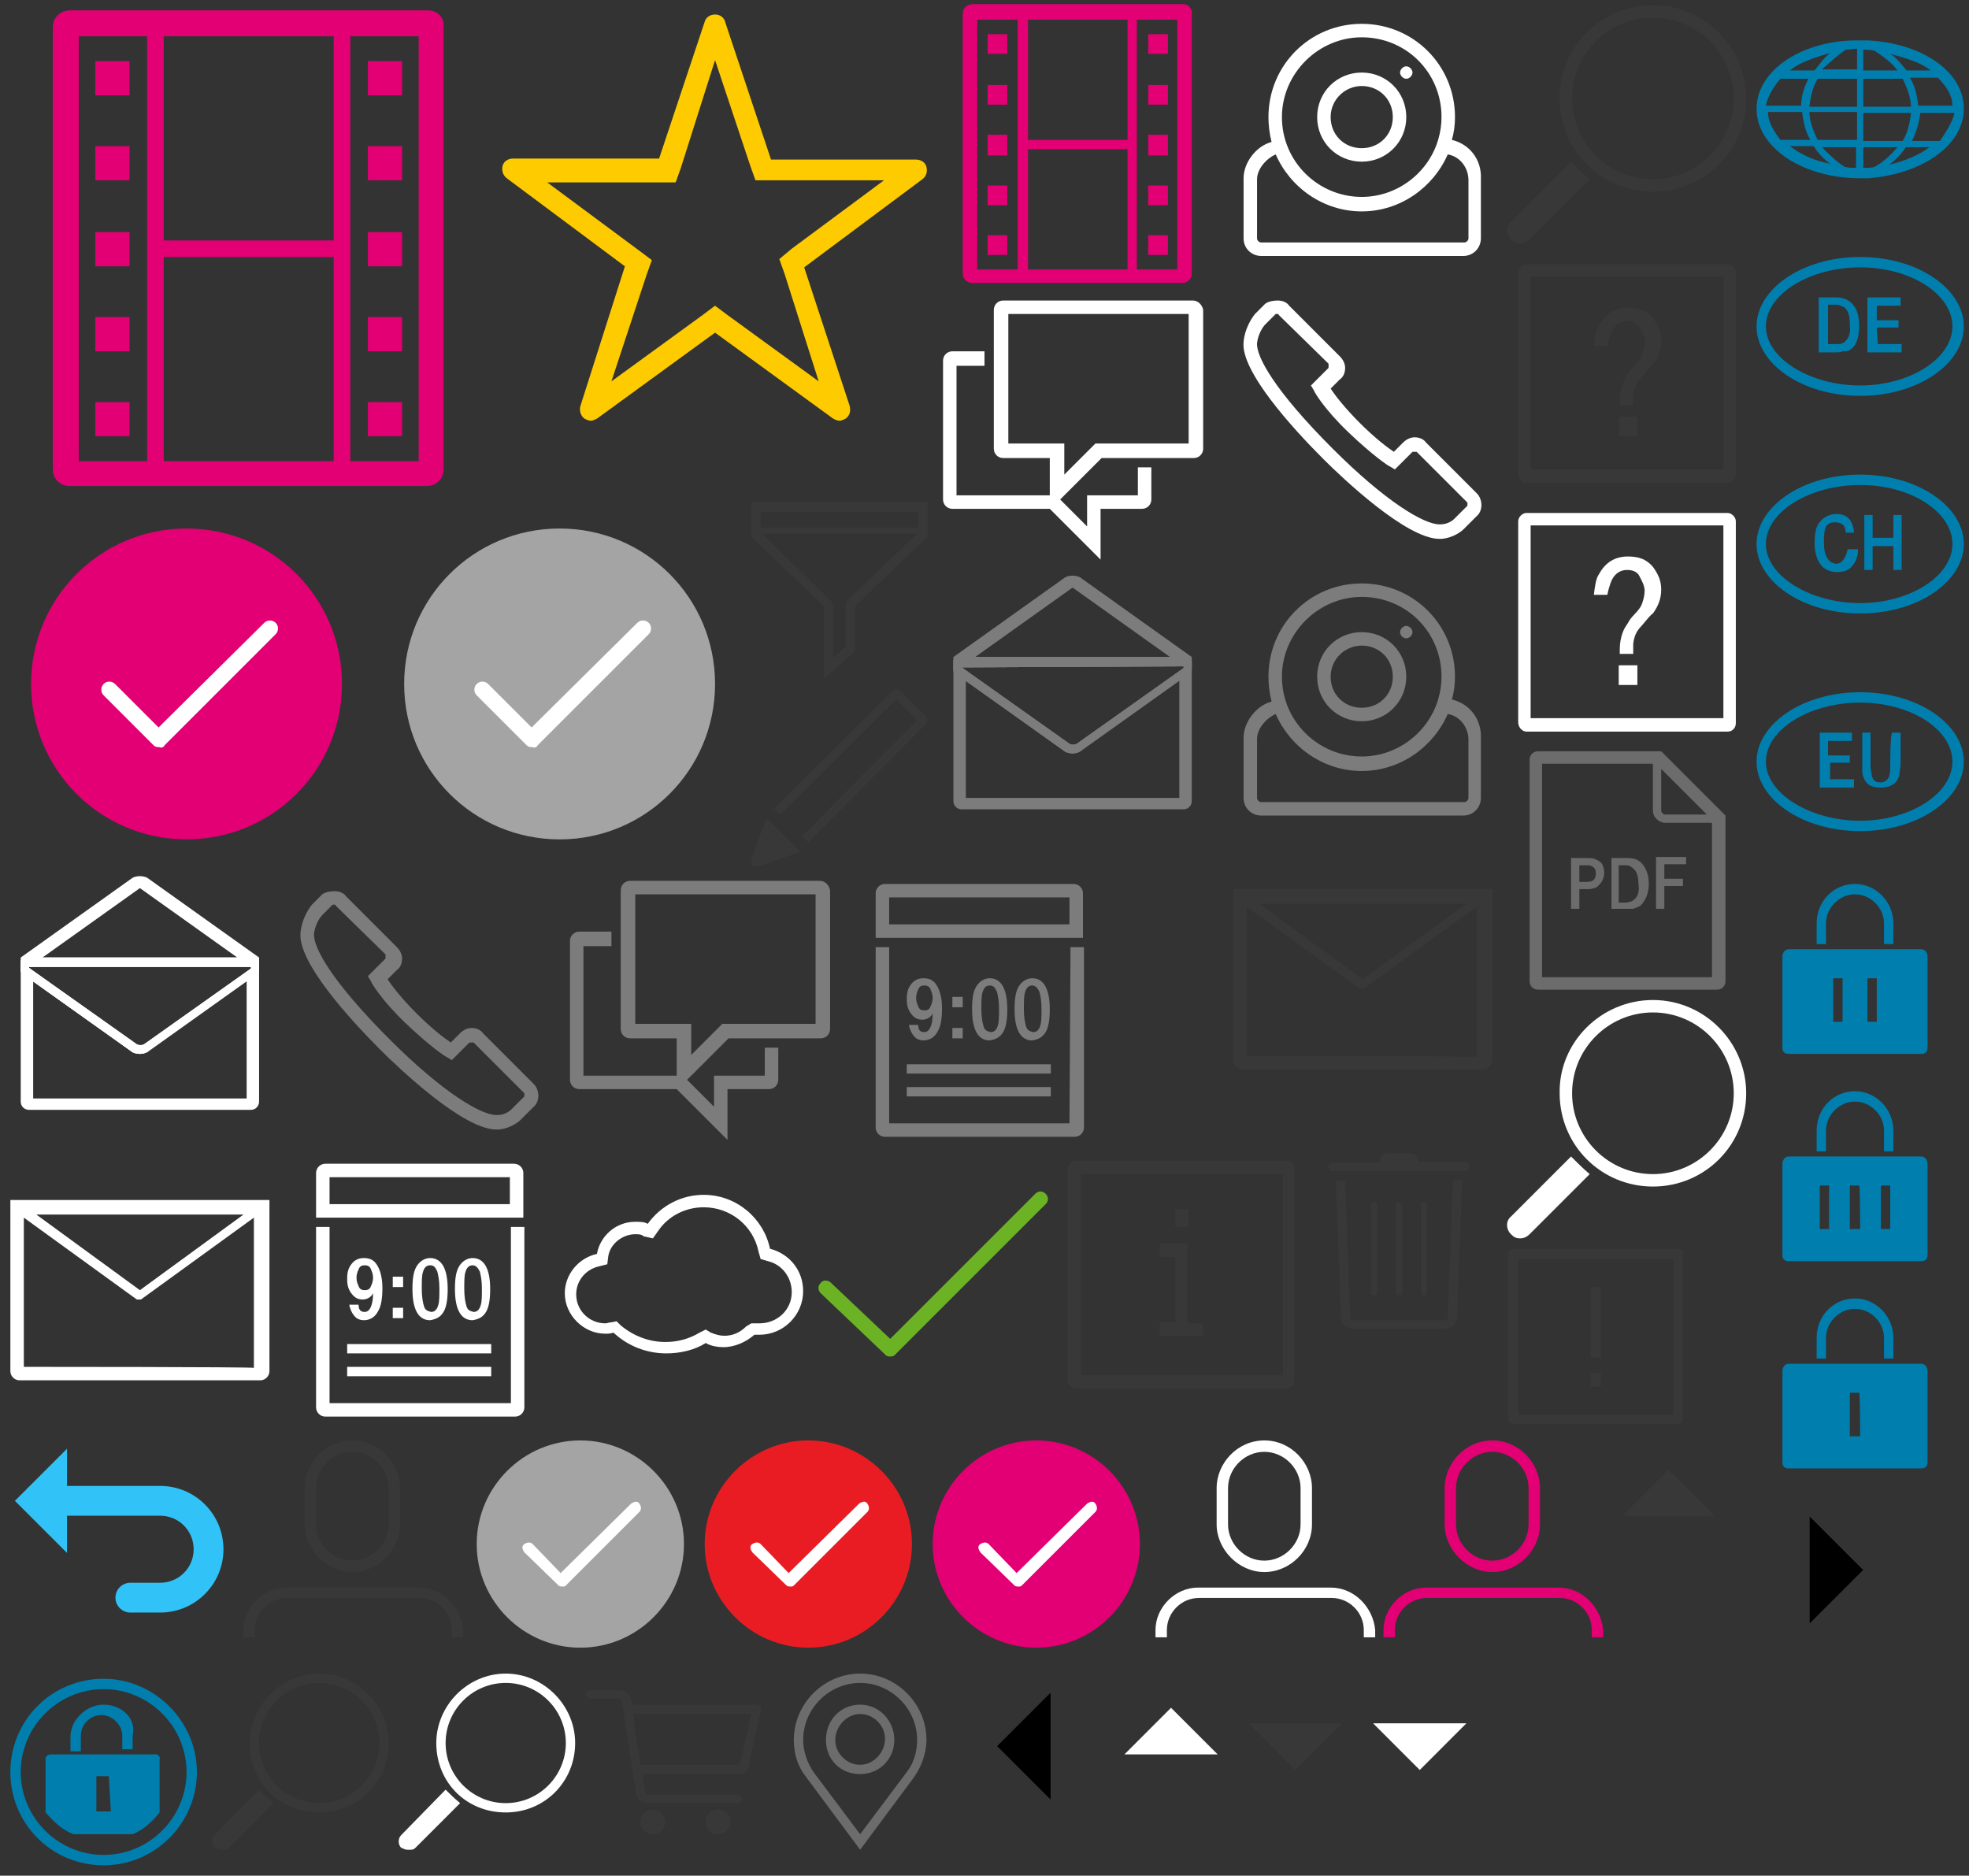 <?xml version="1.0" encoding="utf-8"?><!DOCTYPE svg PUBLIC "-//W3C//DTD SVG 1.1//EN"
    "http://www.w3.org/Graphics/SVG/1.1/DTD/svg11.dtd">
<svg width="190" height="181" viewBox="0 0 190 181" xmlns="http://www.w3.org/2000/svg"
     xmlns:xlink="http://www.w3.org/1999/xlink">
    <rect x="0" y="0" width="190" height="181" fill="#333333" stroke="none"/>
    <svg id="appointment-detail" viewBox="0 0 27 27" width="27" height="27" x="81" y="84"
         xmlns="http://www.w3.org/2000/svg">
        <style>.aast0{fill:#7c7c7c}</style>
        <path class="aast0"
              d="M8.2 15.6c-.4 0-.6-.2-.6-.7h-.9c.1.5.3.9.6 1.2.2.2.5.3.8.3.6 0 1.1-.3 1.4-.9.3-.5.4-1.3.4-2.2 0-1-.2-1.7-.5-2.2s-.7-.7-1.3-.7c-.5 0-.9.2-1.2.6-.3.4-.4.8-.4 1.4 0 .6.1 1 .4 1.4s.6.6 1.1.6c.4 0 .8-.2 1-.6 0 1.1-.3 1.8-.8 1.8zm.6-2.5c-.1.3-.3.4-.6.4s-.5-.1-.6-.4c-.1-.2-.2-.5-.2-.8s.1-.6.2-.8c.1-.3.3-.4.6-.4s.5.1.6.4c.1.2.2.5.2.8s-.1.6-.2.8zm2.1 3.1h1v-1h-1v1zm1-4h-1v1h1v-1zm3.9 3.4c.3-.5.4-1.3.4-2.2 0-2-.6-3-1.7-3-.5 0-1 .3-1.3.8s-.4 1.2-.4 2.2c0 2 .6 3 1.7 3 .6-.1 1-.3 1.3-.8zm-1.9-.6c-.1-.3-.2-.9-.2-1.6 0-.7 0-1.3.1-1.6.1-.4.3-.7.7-.7s.5.2.7.6c.1.4.2.9.2 1.6 0 .7 0 1.3-.1 1.6-.1.4-.3.7-.7.7-.4-.1-.6-.2-.7-.6zm6 .6c.3-.5.4-1.3.4-2.2 0-2-.6-3-1.7-3-.5 0-1 .3-1.3.8s-.4 1.2-.4 2.2c0 2 .6 3 1.7 3 .6-.1 1-.3 1.3-.8zM18 15c-.1-.3-.2-.9-.2-1.6 0-.7 0-1.3.1-1.6.1-.4.3-.7.7-.7.3 0 .5.2.7.6.1.4.2.9.2 1.6 0 .7 0 1.3-.1 1.6-.1.4-.3.7-.7.7-.4-.1-.6-.2-.7-.6zM6.5 19.6h13.9v-.9H6.5v.9zm0 2.2h13.9v-.9H6.5v.9zM22.6 1.3H4.4c-.5 0-.9.4-.9.9v4.3h20V2.2c0-.5-.4-.9-.9-.9zm-.4 3.9H4.8V2.6h17.4v2.6zm0 19.2H4.8v-17H3.5v17.4c0 .5.4.9.9.9h18.3c.5 0 .9-.4.9-.9V7.4h-1.3l-.1 17z"/>
    </svg>
    <svg id="appointment-detail-white" viewBox="0 0 27 27" width="27" height="27" x="27" y="111"
         xmlns="http://www.w3.org/2000/svg">
        <style>.abst0{fill:#fff}</style>
        <path class="abst0"
              d="M8.2 15.6c-.4 0-.6-.2-.6-.7h-.9c.1.5.3.9.6 1.2.2.2.5.3.8.3.6 0 1.1-.3 1.4-.9.3-.5.4-1.3.4-2.2 0-1-.2-1.7-.5-2.2-.3-.5-.7-.7-1.3-.7-.5 0-.9.2-1.2.6-.3.4-.4.8-.4 1.4 0 .6.1 1 .4 1.4.3.4.6.6 1.1.6.4 0 .8-.2 1-.6 0 1.1-.3 1.8-.8 1.8zm.6-2.5c-.1.3-.3.4-.6.4s-.5-.1-.6-.4c-.1-.2-.2-.5-.2-.8 0-.3.1-.6.2-.8.1-.3.3-.4.6-.4s.5.1.6.4c.1.2.2.5.2.8 0 .3-.1.6-.2.8zm2.1 3.1h1v-1h-1v1zm1-4h-1v1h1v-1zm3.9 3.4c.3-.5.4-1.3.4-2.2 0-2-.6-3-1.7-3-.5 0-1 .3-1.3.8-.3.5-.4 1.2-.4 2.2 0 2 .6 3 1.7 3 .6-.1 1-.3 1.3-.8zm-1.9-.6c-.1-.3-.2-.9-.2-1.6 0-.7 0-1.3.1-1.6.1-.4.3-.7.7-.7s.5.2.7.6c.1.4.2.9.2 1.6 0 .7 0 1.3-.1 1.6-.1.4-.3.7-.7.7-.4-.1-.6-.2-.7-.6zm6 .6c.3-.5.4-1.3.4-2.2 0-2-.6-3-1.7-3-.5 0-1 .3-1.3.8-.3.5-.4 1.2-.4 2.2 0 2 .6 3 1.7 3 .6-.1 1-.3 1.3-.8zM18 15c-.1-.3-.2-.9-.2-1.6 0-.7 0-1.3.1-1.6.1-.4.3-.7.7-.7.3 0 .5.2.7.6.1.4.2.9.2 1.6 0 .7 0 1.3-.1 1.6-.1.4-.3.7-.7.7-.4-.1-.6-.2-.7-.6zM6.5 19.6h13.9v-.9H6.5v.9zm0 2.2h13.9v-.9H6.5v.9zM22.6 1.3H4.4c-.5 0-.9.4-.9.9v4.3h20V2.2c0-.5-.4-.9-.9-.9zm-.4 3.9H4.8V2.6h17.4v2.6zm0 19.2H4.8v-17H3.5v17.4c0 .5.4.9.9.9h18.3c.5 0 .9-.4.9-.9V7.4h-1.3v17z"/>
    </svg>
    <svg id="call" viewBox="0 0 27 27" width="27" height="27" x="118" y="27" xmlns="http://www.w3.org/2000/svg">
        <style>.acst0{fill:#fff}</style>
        <path class="acst0"
              d="M20.9 25c-3.2 0-9.4-5.9-11.2-7.7-3-3-8-8.5-7.7-11.3.1-1.2.7-2.2 1.1-2.7l1-1c.3-.2.7-.3 1.2-.3s.9.2 1.1.5l4.9 4.9c.3.3.5.7.5 1.1 0 .5-.2.9-.5 1.1l-.9.9c.4.6 1.3 1.8 2.8 3.3 1.5 1.5 2.7 2.4 3.3 2.8l.9-.9c.3-.3.7-.5 1.1-.5.5 0 .9.2 1.1.5l4.9 4.9c.6.6.6 1.7 0 2.2l-1.3 1.3c-.1.1-.9.8-2.1.9h-.2zM5.3 3.3h-.2l-1 1c-.3.3-.7 1-.8 1.8-.1 1.3 1.7 4.6 7.3 10.2 5.1 5.1 8.8 7.3 10.3 7.3h.1c.8 0 1.3-.5 1.3-.5l1.3-1.3v-.3l-4.9-4.9h-.4l-1.7 1.7-.5-.3c-.1 0-1.7-1.1-4-3.3s-3.3-3.9-3.3-4l-.3-.5 1.7-1.7v-.2-.2L5.4 3.4s0-.1-.1-.1z"/>
    </svg>
    <svg id="call-black" viewBox="0 0 27 27" width="27" height="27" x="27" y="84" xmlns="http://www.w3.org/2000/svg">
        <style>.adst0{fill:#7c7c7c}</style>
        <path class="adst0"
              d="M20.9 25c-3.2 0-9.4-5.9-11.2-7.7-3-3-8-8.5-7.7-11.3.1-1.2.7-2.2 1.1-2.7l1-1c.3-.2.7-.3 1.2-.3s.9.2 1.1.5l4.9 4.9c.3.3.5.7.5 1.1 0 .5-.2.9-.5 1.1l-.9.9c.4.6 1.3 1.8 2.8 3.3s2.7 2.4 3.3 2.8l.9-.9c.3-.3.7-.5 1.1-.5.5 0 .9.2 1.1.5l4.9 4.9c.6.6.6 1.7 0 2.2l-1.3 1.3c-.1.1-.9.8-2.1.9h-.2zM5.3 3.3h-.2l-1 1c-.3.3-.7 1-.8 1.8-.1 1.3 1.7 4.6 7.3 10.2 5.1 5.1 8.8 7.3 10.3 7.3h.1c.8 0 1.3-.5 1.3-.5l1.3-1.3v-.3l-4.9-4.9h-.4l-1.7 1.7-.5-.3c-.1 0-1.7-1.1-4-3.3s-3.3-3.9-3.3-4l-.3-.5 1.7-1.7v-.2-.2L5.4 3.4s0-.1-.1-.1z"/>
    </svg>
    <svg id="chat" viewBox="0 0 27 27" width="27" height="27" x="90" y="28" xmlns="http://www.w3.org/2000/svg">
        <style>.aest0{fill:#fff}</style>
        <path class="aest0"
              d="M25.1 1H6.8c-.5 0-.9.4-.9.9v13.4c0 .5.4.9.9.9h4.5v3.6h-9V7.3H5V5.9H1.9c-.5 0-.9.4-.9.9v13.4c0 .5.4.9.9.9h9.4l4.9 4.9v-4.9h4c.5 0 .9-.4.9-.9v-3.1h-1.3v2.7h-4.9v3l-2.6-2.6 4-4h8.9c.5 0 .9-.4.9-.9V1.9c-.1-.5-.5-.9-1-.9zm-.4 13.8h-9l-3 3v-3H7.3V2.3h17.4v12.5z"/>
    </svg>
    <svg id="chat-black" viewBox="0 0 27 27" width="27" height="27" x="54" y="84" xmlns="http://www.w3.org/2000/svg">
        <style>.afst0{fill:#7c7c7c}</style>
        <path class="afst0"
              d="M25.1 1H6.8c-.5 0-.9.4-.9.9v13.4c0 .5.4.9.9.9h4.5v3.6h-9V7.3H5V5.9H1.9c-.5 0-.9.4-.9.9v13.4c0 .5.4.9.9.9h9.4l4.9 4.9v-4.9h4c.5 0 .9-.4.9-.9v-3.1h-1.3v2.7h-4.9v3l-2.6-2.6 4-4h8.9c.5 0 .9-.4.9-.9V1.9c-.1-.5-.5-.9-1-.9zm-.4 13.8h-9l-3 3v-3H7.3V2.3h17.4v12.5z"/>
    </svg>
    <svg viewBox="0 0 36 36" width="36" height="36" id="checklist-l" y="48" xmlns="http://www.w3.org/2000/svg">
        <style>.agst0{fill:#fff}.agst1{fill:#e20074}</style>
        <path class="agst0" d="M7.6 9.4h20.2v16.2H7.6z" id="agEbene_2"/>
        <path class="agst1"
              d="M33 18c0 8.3-6.7 15-15 15S3 26.3 3 18 9.7 3 18 3s15 6.7 15 15zm-17.1 5.9l10.7-10.7c.3-.3.3-.8 0-1.1-.3-.3-.8-.3-1.1 0L15.3 22.2 11.1 18c-.3-.3-.8-.3-1.1 0-.3.3-.3.8 0 1.1l4.8 4.8c.2.2.4.2.6.2.2.1.4 0 .5-.2z"
              id="agEbene_1"/>
    </svg>
    <svg id="checklist-l-grey" viewBox="0 0 36 36" width="36" height="36" x="36" y="48"
         xmlns="http://www.w3.org/2000/svg">
        <style>.ahst0{fill:#fff}.ahst1{fill:#a4a4a4}</style>
        <path class="ahst0" d="M7.6 9.4h20.2v16.2H7.6z" id="ahEbene_2"/>
        <path class="ahst1"
              d="M33 18c0 8.3-6.7 15-15 15S3 26.3 3 18 9.7 3 18 3s15 6.7 15 15zm-17.1 5.9l10.7-10.7c.3-.3.3-.8 0-1.1s-.8-.3-1.1 0L15.3 22.2 11.1 18c-.3-.3-.8-.3-1.1 0s-.3.8 0 1.1l4.8 4.8c.2.2.4.2.6.2.2.1.4 0 .5-.2z"
              id="ahEbene_1_1_"/>
    </svg>
    <svg viewBox="0 0 22 22" width="22" height="22" id="checklist-s" x="89" y="138" xmlns="http://www.w3.org/2000/svg">
        <style>.aist0{fill:#fff}.aist1{fill:#e20074}</style>
        <path class="aist0" d="M4.8 6.1H18v9.6H4.8z" id="aiEbene_2"/>
        <path class="aist1"
              d="M21 11c0 5.5-4.5 10-10 10S1 16.5 1 11 5.5 1 11 1s10 4.5 10 10zM9.6 15l7.1-7.1c.2-.2.2-.5 0-.8s-.5-.2-.8 0l-6.8 6.7L6.4 11c-.2-.2-.5-.2-.8 0s-.2.5 0 .8L8.9 15c.1.1.3.1.4.1.1 0 .2 0 .3-.1z"
              id="aiEbene_1"/>
    </svg>
    <svg id="checklist-s-grey" viewBox="0 0 22 22" width="22" height="22" x="45" y="138"
         xmlns="http://www.w3.org/2000/svg">
        <style>.ajst0{fill:#fff}.ajst1{fill:#a4a4a4}</style>
        <path class="ajst0" d="M4.8 6.1H18v9.6H4.8z" id="ajEbene_2"/>
        <path class="ajst1"
              d="M21 11c0 5.5-4.5 10-10 10S1 16.5 1 11 5.5 1 11 1s10 4.5 10 10zM9.6 15l7.1-7.1c.2-.2.2-.5 0-.8s-.5-.2-.8 0l-6.8 6.7L6.4 11c-.2-.2-.5-.2-.8 0s-.2.5 0 .8L8.9 15c.1.1.3.1.4.1.1 0 .2 0 .3-.1z"
              id="ajEbene_1_1_"/>
    </svg>
    <svg viewBox="0 0 22 22" width="22" height="22" id="checklist-s-otc" x="67" y="138"
         xmlns="http://www.w3.org/2000/svg">
        <style>.akst0{fill:#fff}.akst1{fill:#e91c23}</style>
        <path class="akst0" d="M4.8 6.1H18v9.6H4.8z" id="akEbene_2"/>
        <path class="akst1"
              d="M21 11c0 5.5-4.5 10-10 10S1 16.5 1 11 5.5 1 11 1s10 4.5 10 10zM9.6 15l7.1-7.1c.2-.2.2-.5 0-.8s-.5-.2-.8 0l-6.8 6.7L6.4 11c-.2-.2-.5-.2-.8 0s-.2.5 0 .8L8.9 15c.1.1.3.1.4.1.1 0 .2 0 .3-.1z"
              id="akEbene_1"/>
    </svg>
    <svg id="cloud" viewBox="0 0 24 24" width="24" height="24" x="54" y="111" xmlns="http://www.w3.org/2000/svg">
        <style>.alst0{fill:#fff}</style>
        <path class="alst0"
              d="M13.9 5.5c2.6 0 4.8 1.8 5.3 4.3l.2.7.7.2c1.3.3 2.3 1.5 2.3 3 0 1.7-1.4 3-3.1 3h-.8l-.5.3c-.6.6-1.3.9-2.1.9-.4 0-.8-.1-1.3-.3l-.5-.3-.6.3c-1 .6-2.1.9-3.3.9-1.6 0-3.1-.6-4.3-1.6l-.4-.4-.5.1c-.2 0-.4.1-.6.1-1.5 0-2.8-1.2-2.8-2.8 0-1.3.9-2.4 2.2-2.7l.8-.2.1-.8C4.9 9 6.1 8.1 7.3 8.1c.3 0 .6 0 .8.2l.9.2.5-.7c1-1.5 2.7-2.3 4.4-2.3zm0-1.2c-2.1 0-4.1 1-5.4 2.8-.3-.2-.8-.2-1.2-.2-1.9 0-3.4 1.4-3.7 3.1-1.8.4-3.1 2-3.1 3.8 0 2.1 1.8 3.9 3.9 3.9.3 0 .5 0 .8-.1 1.4 1.3 3.2 2 5.1 2 1.3 0 2.7-.3 3.8-1 .5.3 1.2.4 1.7.4 1.1 0 2.2-.5 3-1.2h.5c2.3 0 4.2-1.9 4.2-4.2 0-2-1.3-3.6-3.2-4.1-.6-2.9-3.2-5.2-6.4-5.2z"/>
    </svg>
    <svg id="confirm" viewBox="0 0 24 24" width="24" height="24" x="78" y="111" xmlns="http://www.w3.org/2000/svg">
        <style>.amst0{fill:#6bb324}</style>
        <path class="amst0"
              d="M7.9 19.9c-.2 0-.3 0-.5-.2l-6.2-5.9c-.3-.3-.3-.7 0-1 .2-.3.7-.3 1 0l5.7 5.4 14-14c.3-.3.7-.3 1 0 .3.3.3.7 0 1L8.4 19.7c-.2.2-.3.2-.5.2z"/>
    </svg>
    <svg id="edit" viewBox="0 0 18 18" width="18" height="18" x="72" y="66" xmlns="http://www.w3.org/2000/svg">
        <style>.anst0{fill:#383838}</style>
        <path class="anst0"
              d="M17.3 3.1L14.9.7c-.1-.1-.3-.2-.4-.2-.1 0-.3.1-.4.2L2.7 12l.6.6L14.5 1.5l2 2L5.4 14.7l.6.6L17.3 3.9c.2-.2.2-.6 0-.8zM.5 16.9v.4c0 .1.1.1.1.2.1.1.1.1.2.1h.4l4-1.4L2 13c-.1-.1-1.5 3.9-1.5 3.9z"/>
    </svg>
    <svg id="favorites" viewBox="0 0 42 42" width="42" height="42" x="48" xmlns="http://www.w3.org/2000/svg">
        <style>.aost0{fill:#fecb00}</style>
        <path class="aost0"
              d="M21 5.8L24.4 16l.5 1.4h12.4L28.4 24l-1.2 1 .5 1.4L31 36.8l-8.8-6.4-1.2-.9-1.2.9-8.8 6.4 3.4-10.3.5-1.4-1.2-.9-8.9-6.6h12.4l.5-1.4L21 5.8m0-4.4c-.5 0-.9.3-1 .7l-4.4 13.2H1.5c-.5 0-.9.3-1 .7-.1.4 0 .9.4 1.2l11.4 8.5L8 39.2c-.1.4 0 .9.4 1.2.2.1.4.2.6.2s.4-.1.6-.2L21 32.1l11.4 8.3c.2.1.4.2.6.2s.4-.1.6-.2c.4-.3.5-.7.4-1.2l-4.4-13.4L41 17.3c.4-.3.5-.7.4-1.2-.1-.4-.5-.7-1-.7h-14L22 2.2c-.1-.5-.5-.8-1-.8z"/>
    </svg>
    <svg id="filter" viewBox="0 0 18 18" width="18" height="18" x="72" y="48" xmlns="http://www.w3.org/2000/svg">
        <style>.apst0{fill:#383838}</style>
        <path class="apst0"
              d="M.5.5v3.3l7 6.7v7l3-2.7v-4.3l7-6.7V.5H.5zm16.1.9v1.5H1.4V1.4h15.2zM9.9 9.8c-.2.2-.3.4-.3.7v3.9l-1.2 1.1v-4.9c0-.2-.1-.5-.3-.7L1.5 3.5h15L9.9 9.8z"/>
    </svg>
    <svg id="help" viewBox="0 0 24 24" width="24" height="24" x="145" y="24" xmlns="http://www.w3.org/2000/svg">
        <style>.aqst0{fill:#383838}</style>
        <path class="aqst0"
              d="M21.7 1.5H2.3c-.4 0-.8.4-.8.8v19.4c0 .5.4.9.8.9h19.4c.5 0 .8-.4.8-.8V2.3c0-.4-.4-.8-.8-.8zm-.4 19.8H2.7V2.7h18.6v18.6z"/>
        <path class="aqst0"
              d="M11.2 16.2H13v1.9h-1.8v-1.9zM10.4 8.3c.3-.9.9-1.3 1.6-1.3.6 0 1 .2 1.2.6s.5.9.5 1.4c0 .4-.1.8-.2 1.1-.1.4-.4.8-.8 1.2-.3.3-.5.6-.6.8-.2.3-.4.6-.5.9-.2.5-.3 1.1-.3 1.7v.4h1.3v-1c.1-.7.3-1.2.8-1.7.5-.6.9-1.1 1.1-1.2.5-.7.8-1.4.8-2.3 0-.9-.3-1.5-.8-2.2-.6-.7-1.3-1-2.4-1-1.3 0-2.2.6-2.8 1.7-.3.4-.4 1.2-.5 2h1.3c.1-.5.2-.8.3-1.1z"/>
    </svg>
    <svg id="help-white" viewBox="0 0 24 24" width="24" height="24" x="145" y="48" xmlns="http://www.w3.org/2000/svg">
        <style>.arst0{fill:#fff}</style>
        <path class="arst0"
              d="M21.7 1.5H2.3c-.4 0-.8.4-.8.8v19.4c0 .5.4.9.8.9h19.4c.5 0 .8-.4.8-.8V2.3c0-.4-.4-.8-.8-.8zm-.4 19.8H2.7V2.7h18.6v18.6z"/>
        <path class="arst0"
              d="M11.2 16.2H13v1.9h-1.8v-1.9zM10.4 8.3c.3-.9.9-1.3 1.6-1.3.6 0 1 .2 1.2.6s.5.9.5 1.4c0 .4-.1.8-.2 1.1-.1.4-.4.8-.8 1.2-.3.3-.5.6-.6.8-.2.3-.4.6-.5.9-.2.5-.3 1.1-.3 1.7v.4h1.3v-1c.1-.7.3-1.2.8-1.7.5-.6.9-1.1 1.1-1.2.5-.7.8-1.4.8-2.3s-.3-1.5-.8-2.2c-.6-.7-1.3-1-2.4-1-1.3 0-2.2.6-2.8 1.7-.3.4-.4 1.2-.5 2h1.3c.1-.5.2-.8.3-1.1z"/>
    </svg>
    <svg id="hosted-in-europe" viewBox="0 0 21 21" width="21" height="21" x="169" y="63"
         xmlns="http://www.w3.org/2000/svg">
        <style>.asst0{fill:#007faf}</style>
        <path class="asst0"
              d="M10.5 3.8c-5.6 0-10 3.1-10 6.7s4.4 6.7 10 6.7 10-3.1 10-6.7-4.4-6.7-10-6.7zm0 12.4c-4.8 0-9.1-2.6-9.1-5.7s4.2-5.7 9.1-5.7 8.9 2.6 8.9 5.7-4.1 5.7-8.9 5.7z"/>
        <path class="asst0"
              d="M7.4 10.6h2.1v-.7H7.4V8.5h2.3v-.8H6.6V13h3.3v-.8H7.6v-1.6h-.2zM13.4 10.7c0 .6 0 .9-.1 1.2-.1.3-.4.6-.8.6-.6 0-.8-.2-.9-.8 0-.1-.1-.4-.1-.8V7.7h-.8v3.7c0 .3.1.6.2.8.3.6.8.8 1.6.8.9 0 1.7-.4 1.8-1.4 0-.2.1-.6.1-.9v-3h-.8c-.2 0-.2 3-.2 3z"/>
    </svg>
    <svg id="hosted-in-germany" viewBox="0 0 21 21" width="21" height="21" x="169" y="21"
         xmlns="http://www.w3.org/2000/svg">
        <style>.atst0{fill:#007faf}</style>
        <path class="atst0"
              d="M10.5 3.8c-5.6 0-10 3.1-10 6.7s4.4 6.7 10 6.7 10-3.1 10-6.7-4.4-6.7-10-6.7zm0 12.4c-4.8 0-9.1-2.6-9.1-5.7s4.2-5.7 9.1-5.7 8.9 2.6 8.9 5.7-4.1 5.7-8.9 5.7z"/>
        <path class="atst0"
              d="M8.2 7.7H6.5V13h1.7c.2 0 .4 0 .6-.1.3 0 .6 0 .8-.2.6-.4.8-1.3.8-2.3 0-.8-.2-1.6-.6-2-.4-.5-1-.7-1.6-.7zm.9 4.2c-.1.1-.2.2-.3.2-.1.1-.3.1-.6.1h-.8V8.4h.7c.2 0 .3 0 .5.1s.4.1.5.3c.3.3.4.8.4 1.6.1.7-.1 1.2-.4 1.5zM12.1 10.6h2.1v-.7h-2.1V8.5h2.3v-.8h-3.2V13h3.3v-.8h-2.3l-.1-1.6z"/>
    </svg>
    <svg id="hosted-in-switzerland" viewBox="0 0 21 21" width="21" height="21" x="169" y="42"
         xmlns="http://www.w3.org/2000/svg">
        <style>.aust0{fill:#007faf}</style>
        <path class="aust0"
              d="M10.5 3.8c-5.6 0-10 3.1-10 6.7s4.4 6.7 10 6.7 10-3.1 10-6.7-4.4-6.7-10-6.7zm0 12.4c-4.8 0-9.1-2.6-9.1-5.7s4.2-5.7 9.1-5.7 8.9 2.6 8.9 5.7-4.1 5.7-8.9 5.7z"/>
        <path class="aust0"
              d="M8.2 12.4c-.3 0-.7-.2-.9-.6-.2-.3-.3-.8-.3-1.4s0-1.1.2-1.6c.2-.3.5-.4.9-.4.3 0 .6.1.8.3.1.1.2.4.2.7h.8c0-.3-.1-.7-.3-1.1-.3-.5-.8-.7-1.4-.7s-1.3.3-1.7.9c-.3.4-.4 1.2-.4 1.9 0 .8.2 1.6.6 2.1.3.4.8.7 1.6.7.7 0 1.2-.2 1.6-.8.2-.3.4-.8.4-1.4h-1c-.2.9-.6 1.4-1.1 1.4zM13.7 9.9h-2V7.7h-.8V13h.8v-2.3h2V13h.8V7.7h-.8v2.2z"/>
    </svg>
    <svg id="hosted-in-world" viewBox="0 0 21 21" width="21" height="21" x="169" xmlns="http://www.w3.org/2000/svg">
        <style>.avst0{fill:#007faf}</style>
        <path class="avst0"
              d="M20.5 10.5c0-3.6-4-6.3-9.2-6.6h-.8C4.9 3.8.5 6.8.5 10.5s4.4 6.7 10 6.7h.8c5.2-.4 9.2-3.2 9.2-6.7zm-2.3 3.1h-2.7c.4-.8.7-1.8.8-2.7h3.3c-.2.9-.8 1.8-1.4 2.7zM7.6 15.8c-1.6-.3-2.8-.9-3.9-1.7H6c.4.6.9 1.2 1.6 1.7zm-.8-1.6h3.3v2c-.3 0-.7 0-1.1-.1-.8-.5-1.6-1.3-2.2-1.9zm-.7-7.4H3.7C4.7 6 6 5.6 7.6 5.1c-.7.6-1.1 1.2-1.5 1.7zm3-2c.3 0 .7-.1 1.1-.1v2H6.8c.6-.5 1.4-1.3 2.3-1.9zm1.7 2v-2c.3 0 .7 0 1.1.1.9.6 1.7 1.2 2.2 1.9h-3.3zm3.8.8c.4.8.8 1.8.8 2.7h-4.6V7.6h3.8zm-4.4 0v2.7H5.6c.1-.9.3-1.9.8-2.7h3.8zm0 3.2v2.7H6.4c-.4-.8-.8-1.8-.8-2.7h4.6zm.6 5.4v-2h3.3c-.6.7-1.3 1.4-2.2 1.9-.3.1-.7.1-1.1.1zm0-2.6v-2.7h4.6c-.1.9-.3 1.9-.8 2.7h-3.8zm8.6-3.4h-3.3c-.1-.9-.3-1.9-.8-2.7H18c.8.8 1.4 1.7 1.4 2.7zm-2.1-3.4H15c-.5-.5-.9-1.2-1.6-1.6 1.5.4 2.9.8 3.9 1.6zm-14.5.8h2.7c-.4.8-.7 1.7-.7 2.6H1.4c.2-1 .8-1.9 1.4-2.6zm-1.2 3.2h3.3c.1.9.3 1.9.8 2.7H2.8c-.6-.8-1.2-1.7-1.2-2.7zm13.3 3.4h2.3c-1.1.8-2.3 1.3-3.9 1.7.8-.6 1.3-1.2 1.6-1.7z"/>
    </svg>
    <svg id="information" viewBox="0 0 24 24" width="24" height="24" x="102" y="111" xmlns="http://www.w3.org/2000/svg">
        <style>.awst0{fill:#383838}</style>
        <path class="awst0"
              d="M22.2 1H1.8c-.4 0-.8.4-.8.8v20.3c0 .5.4.9.8.9h20.3c.5 0 .8-.4.8-.8V1.8c.1-.4-.3-.8-.7-.8zm-.5 20.7H2.3V2.3h19.5v19.4zm-9-16h-1.3v1.7h1.3V5.7zm1.4 11h-1.5V9H9.9v1.3h1.5v6.3H9.9v1.3h4.2v-1.2z"/>
    </svg>
    <svg id="integration-level-custodian" viewBox="0 0 20 20" width="20" height="20" y="161"
         xmlns="http://www.w3.org/2000/svg">
        <style>.axst0{fill:#007faf}</style>
        <path class="axst0"
              d="M10 3.5C8.3 3.5 6.8 5 6.8 6.6V8h1V6.5c0-1.1.9-2 2-2 1 0 2 .9 2 2v1.3h1V6.5c.4-1.7-1.1-3-2.8-3z"/>
        <path class="axst0"
              d="M10 1c-5 0-9 4-9 9s4 9 9 9 9-4.1 9-9-4.1-9-9-9zm0 17c-4.4 0-8-3.6-8-8s3.6-8 8-8 8 3.6 8 8-3.6 8-8 8z"/>
        <path class="axst0"
              d="M15.1 8.3H4.9c-.3 0-.5.2-.5.4v5.2c.8.9 1.6 1.7 2.7 2.1h5.7c1-.4 1.9-1.2 2.6-2.1V8.8c.1-.3-.2-.5-.3-.5zm-4.4 5.5H9.3v-3.4h1.2l.2 3.4z"/>
    </svg>
    <svg id="integration-level-high" viewBox="0 0 20 20" width="20" height="20" x="169" y="104"
         xmlns="http://www.w3.org/2000/svg">
        <style>.ayst0{fill:#007faf}</style>
        <path class="ayst0"
              d="M7.2 5.1c0-1.5 1.3-2.8 2.8-2.8s2.8 1.3 2.8 2.8v2h.9v-2C13.7 3 12 1.3 10 1.3 7.9 1.3 6.3 3 6.3 5.1v2h.9v-2zM16.4 7.6H3.6c-.4 0-.6.4-.6.7v8.8c0 .4.2.6.6.6h12.8c.4 0 .6-.2.6-.6V8.3c0-.3-.2-.7-.6-.7zm-8.8 7h-1v-4.2h.9v4.2zm2.9 0h-1v-4.2h.9c.1 0 .1 4.2.1 4.2zm2.9 0h-.9v-4.2h.9v4.2z"/>
    </svg>
    <svg id="integration-level-low" viewBox="0 0 20 20" width="20" height="20" x="169" y="124"
         xmlns="http://www.w3.org/2000/svg">
        <style>.azst0{fill:#007faf}</style>
        <path class="azst0"
              d="M7.2 5.1c0-1.5 1.3-2.8 2.8-2.8s2.8 1.3 2.8 2.8v2h.9v-2C13.7 3 12 1.3 10 1.3 7.9 1.3 6.3 3 6.3 5.1v2h.9v-2zM16.4 7.6H3.6c-.4 0-.6.4-.6.7v8.8c0 .4.2.6.6.6h12.8c.4 0 .6-.2.6-.6V8.3c0-.3-.2-.7-.6-.7zm-5.9 7h-1v-4.2h.9c.1 0 .1 4.2.1 4.2z"/>
    </svg>
    <svg id="integration-level-medium" viewBox="0 0 20 20" width="20" height="20" x="169" y="84"
         xmlns="http://www.w3.org/2000/svg">
        <style>.bast0{fill:#007faf}</style>
        <path class="bast0"
              d="M7.2 5.1c0-1.5 1.3-2.8 2.8-2.8s2.8 1.3 2.8 2.8v2h.9v-2C13.7 3 12 1.3 10 1.3 7.9 1.3 6.3 3 6.3 5.1v2h.9v-2zM16.4 7.6H3.6c-.4 0-.6.4-.6.7v8.8c0 .4.2.6.6.6h12.8c.4 0 .6-.2.6-.6V8.3c0-.3-.2-.7-.6-.7zm-7.6 7h-.9v-4.2h.9v4.2zm3.3 0h-.9v-4.2h.9v4.2z"/>
    </svg>
    <svg id="localizer" viewBox="0 0 18 18" width="18" height="18" x="74" y="161" xmlns="http://www.w3.org/2000/svg">
        <style>.bbst0{fill:#6c6c6c}</style>
        <path class="bbst0"
              d="M9 1.4c3 0 5.5 2.5 5.5 5.5 0 1.1-.3 2.2-1 3.1L9 16l-4.5-6c-.6-.9-1-2-1-3.1 0-3 2.5-5.5 5.5-5.5zm0 8.8c1.9 0 3.3-1.5 3.3-3.3S10.9 3.5 9 3.5 5.7 5 5.7 6.9s1.4 3.3 3.3 3.3zM9 .5C5.5.5 2.6 3.4 2.6 6.9c0 1.4.4 2.6 1.2 3.6l5.2 7 5.2-7c.7-1 1.2-2.3 1.2-3.6C15.4 3.4 12.5.5 9 .5zm0 8.8c-1.3 0-2.4-1.1-2.4-2.4S7.7 4.4 9 4.4s2.4 1.1 2.4 2.4S10.3 9.3 9 9.3z"/>
    </svg>
    <svg id="mail" viewBox="0 0 27 27" width="27" height="27" y="111" xmlns="http://www.w3.org/2000/svg">
        <style>.bcst0{fill:#fff}</style>
        <path class="bcst0"
              d="M1 4.8v16.5c0 .5.4.9.9.9h23.2c.5 0 .9-.4.9-.9V4.8H1zm12.5 8.7l-10-7.3h20l-10 7.3zM2.3 20.9V6.5l10.9 7.9h.4l10.9-7.9V21c.2-.1-22.2-.1-22.2-.1z"/>
    </svg>
    <svg id="mail-black" viewBox="0 0 27 27" width="27" height="27" x="118" y="81" xmlns="http://www.w3.org/2000/svg">
        <style>.bdst0{fill:#383838}</style>
        <path class="bdst0"
              d="M1 4.8v16.5c0 .5.4.9.9.9h23.2c.5 0 .9-.4.9-.9V4.8H1zm12.5 8.7l-10-7.3h20l-10 7.3zM2.3 20.9V6.5l10.9 7.9h.4l10.9-7.9V21c.2-.1-22.2-.1-22.2-.1z"/>
    </svg>
    <svg id="nav-down" viewBox="0 0 12 12" width="12" height="12" x="131" y="161" xmlns="http://www.w3.org/2000/svg">
        <style>.best0{fill:#fff}</style>
        <path class="best0" d="M10.5 5.3L6 9.8 1.5 5.3h9z"/>
    </svg>
    <svg id="nav-down-black" viewBox="0 0 12 12" width="12" height="12" x="119" y="161"
         xmlns="http://www.w3.org/2000/svg">
        <style>.bfst0{fill:#383838}</style>
        <path class="bfst0" d="M10.5 5.3L6 9.8 1.5 5.3h9z"/>
    </svg>
    <svg id="nav-up" viewBox="0 0 12 12" width="12" height="12" x="107" y="161" xmlns="http://www.w3.org/2000/svg">
        <style>.bgst0{fill:#fff}</style>
        <path class="bgst0" d="M1.5 8.3L6 3.8l4.5 4.5h-9z"/>
    </svg>
    <svg id="nav-up-black" viewBox="0 0 12 12" width="12" height="12" x="155" y="138"
         xmlns="http://www.w3.org/2000/svg">
        <style>.bhst0{fill:#383838}</style>
        <path class="bhst0" d="M1.5 8.3L6 3.8l4.5 4.5h-9z"/>
    </svg>
    <svg width="15" height="15" viewBox="0 0 64.001 64" id="navigation-left_solid" x="92" y="161"
         xmlns="http://www.w3.org/2000/svg">
        <path d="M40.001 54l-22-22 22-22v44z"/>
    </svg>
    <svg width="15" height="15" viewBox="0 0 64.001 64" id="navigation-right_solid" x="169" y="144"
         xmlns="http://www.w3.org/2000/svg">
        <path d="M24.001 10l22 22-22 22V10z"/>
    </svg>
    <svg id="pdf" viewBox="0 0 24 24" width="24" height="24" x="145" y="72" xmlns="http://www.w3.org/2000/svg">
        <style>.bkst0{fill:#6c6c6c}</style>
        <path class="bkst0"
              d="M15.3.5H3.4c-.5 0-.8.4-.8.8v21.4c0 .5.4.8.8.8h17.3c.5 0 .8-.4.8-.8v-16L15.3.5zm0 1.7l4.4 4.4h-4c-.2 0-.4-.2-.4-.4v-4zm4.9 20.1H3.8V1.7h10.7v4.5c0 .7.6 1.2 1.2 1.2h4.5v14.9z"/>
        <path class="bkst0"
              d="M8.9 10.9c-.2-.1-.5-.1-.8-.1H6.6v4.9h.8v-1.9h.8c.2 0 .4 0 .6-.1.2 0 .3-.1.5-.3.3-.3.5-.7.5-1.2 0-.3-.1-.6-.2-.8-.1-.2-.4-.4-.7-.5zm-.1 2c-.1.1-.3.2-.7.2h-.7v-1.6H8c.3 0 .5 0 .6.1.3.1.4.4.4.7 0 .2-.1.5-.2.6zM12 10.8h-1.5v4.9h2.1c.3-.1.5-.2.7-.3.5-.5.8-1.2.8-2.1 0-.8-.2-1.4-.6-1.9-.4-.5-.9-.6-1.5-.6zm.8 3.9c-.1.1-.2.2-.4.3-.1 0-.3.1-.6.1h-.6v-3.6h.6c.2 0 .4 0 .5.1.2.1.3.2.4.3.3.3.4.8.4 1.4.1.6 0 1.1-.3 1.4zM14.8 15.7h.8v-2.2h1.8v-.7h-1.8v-1.4h2.1v-.7h-2.9v5z"/>
    </svg>
    <svg id="profile-black" viewBox="0 0 22 22" width="22" height="22" x="23" y="138"
         xmlns="http://www.w3.org/2000/svg">
        <style>.blst0{fill:#383838}</style>
        <path class="blst0"
              d="M17.4 15.2H4.6c-2.2 0-4.1 1.9-4.1 4.1v.7h1.1v-.7c0-1.7 1.4-3.1 3.1-3.1h12.8c1.7 0 3.1 1.4 3.1 3.1v.7h1.1v-.7c-.2-2.2-2-4.1-4.3-4.1zM11 13.7c2.5 0 4.6-2.1 4.6-4.6V5.6c0-2.4-2-4.6-4.6-4.6S6.4 3.2 6.4 5.6v3.5c0 2.4 2.1 4.6 4.6 4.6zM7.5 5.6c0-1.9 1.6-3.5 3.5-3.5s3.5 1.6 3.5 3.5v3.5c0 1.9-1.6 3.5-3.5 3.5S7.5 11 7.5 9.1V5.6z"/>
    </svg>
    <svg id="profile-magenta" viewBox="0 0 22 22" width="22" height="22" x="133" y="138"
         xmlns="http://www.w3.org/2000/svg">
        <style>.bmst0{fill:#e20074}</style>
        <path class="bmst0"
              d="M17.4 15.2H4.6c-2.2 0-4.1 1.9-4.1 4.1v.7h1.1v-.7c0-1.7 1.4-3.1 3.1-3.1h12.8c1.7 0 3.1 1.4 3.1 3.1v.7h1.1v-.7c-.2-2.2-2-4.1-4.3-4.1zM11 13.7c2.5 0 4.6-2.1 4.6-4.6V5.6c0-2.4-2-4.6-4.6-4.6S6.4 3.2 6.4 5.6v3.5c0 2.4 2.1 4.6 4.6 4.6zM7.5 5.6c0-1.9 1.6-3.5 3.5-3.5s3.5 1.6 3.5 3.5v3.5c0 1.9-1.6 3.5-3.5 3.5S7.5 11 7.5 9.1V5.6z"/>
    </svg>
    <svg id="profile-white" viewBox="0 0 22 22" width="22" height="22" x="111" y="138"
         xmlns="http://www.w3.org/2000/svg">
        <style>.bnst0{fill:#fff}</style>
        <path class="bnst0"
              d="M17.4 15.2H4.6c-2.2 0-4.1 1.9-4.1 4.1v.7h1.1v-.7c0-1.7 1.4-3.1 3.1-3.1h12.8c1.7 0 3.1 1.4 3.1 3.1v.7h1.1v-.7c-.2-2.2-2-4.1-4.3-4.1zM11 13.7c2.5 0 4.6-2.1 4.6-4.6V5.6c0-2.4-2-4.6-4.6-4.6S6.4 3.2 6.4 5.6v3.5c0 2.4 2.1 4.6 4.6 4.6zM7.5 5.6c0-1.9 1.6-3.5 3.5-3.5s3.5 1.6 3.5 3.5v3.5c0 1.9-1.6 3.5-3.5 3.5S7.5 11 7.5 9.1V5.6z"/>
    </svg>
    <svg id="read-message" viewBox="0 0 27 27" width="27" height="27" y="84" xmlns="http://www.w3.org/2000/svg">
        <style>.bost0{fill:#fff}</style>
        <path class="bost0"
              d="M13.5 17.7c-.3 0-.7-.1-.9-.3L2.2 10c-.1-.1-.2-.2-.2-.3v-.9c0-.2.2-.4.4-.4h22.2c.2 0 .4.2.4.4v.8c0 .2-.1.3-.2.3l-10.4 7.4c-.2.3-.6.4-.9.4zM2.8 9.4l10.3 7.3c.2.2.7.2.9 0l10.3-7.3v-.1H2.8v.1z"/>
        <path class="bost0"
              d="M13.5 17.7c-.3 0-.7-.1-.9-.3L2.2 10c-.1-.1-.2-.2-.2-.3v-.9c0-.2.2-.4.4-.4h22.2c.2 0 .4.2.4.4v.8c0 .2-.1.3-.2.3l-10.4 7.4c-.2.3-.6.4-.9.4zM2.8 9.4l10.3 7.3c.2.2.7.2.9 0l10.3-7.3v-.1H2.8v.1z"/>
        <path class="bost0"
              d="M25 8.4L14.2.7c-.4-.2-1-.2-1.4 0L2 8.4V22.3c0 .5.4.8.8.8h21.4c.5 0 .8-.4.8-.8V8.4zm-22.2 1v-.1h21.4v.2l-10.3 7.4c-.2.2-.7.2-.9 0L2.8 9.4zm10.7-7.7l9.4 6.7H4.1l9.4-6.7zM3.2 22V10.7l9.4 6.7c.2.2.6.3.9.3.3 0 .7-.1.9-.3l9.4-6.7V22H3.2z"/>
    </svg>
    <svg id="read-message-black" viewBox="0 0 27 27" width="27" height="27" x="90" y="55"
         xmlns="http://www.w3.org/2000/svg">
        <style>.bpst0{fill:#7c7c7c}</style>
        <path class="bpst0"
              d="M13.5 17.7c-.3 0-.7-.1-.9-.3L2.2 10c-.1-.1-.2-.2-.2-.3v-.9c0-.2.2-.4.4-.4h22.2c.2 0 .4.2.4.4v.8c0 .2-.1.3-.2.3l-10.4 7.4c-.2.3-.6.4-.9.4zM2.8 9.4l10.3 7.3c.2.2.7.2.9 0l10.3-7.3v-.1l-21.5.1z"/>
        <path class="bpst0"
              d="M13.5 17.7c-.3 0-.7-.1-.9-.3L2.2 10c-.1-.1-.2-.2-.2-.3v-.9c0-.2.2-.4.4-.4h22.2c.2 0 .4.2.4.4v.8c0 .2-.1.3-.2.3l-10.4 7.4c-.2.3-.6.4-.9.4zM2.8 9.4l10.3 7.3c.2.2.7.2.9 0l10.3-7.3v-.1l-21.5.1z"/>
        <path class="bpst0"
              d="M25 8.4L14.2.7c-.4-.2-1-.2-1.4 0L2 8.4V22.3c0 .5.4.8.8.8h21.4c.5 0 .8-.4.8-.8V8.4zm-22.2 1l21.4-.1v.2l-10.3 7.4c-.2.2-.7.2-.9 0L2.8 9.4zm10.7-7.7l9.4 6.7H4.1l9.4-6.7zM3.2 22V10.7l9.4 6.7c.2.2.6.3.9.3.3 0 .7-.1.9-.3l9.4-6.7V22H3.2z"/>
    </svg>
    <svg id="search" viewBox="0 0 24 24" width="24" height="24" x="145" y="96" xmlns="http://www.w3.org/2000/svg">
        <style>.bqst0{fill:#fff}</style>
        <path class="bqst0"
              d="M8.4 17.3l-5.8 5.8c-.2.2-.5.4-.9.4s-.6-.1-.9-.4c-.5-.5-.5-1.3 0-1.7l5.8-5.8c.6.6 1.2 1.2 1.8 1.7zm6.1-15.6c-4.3 0-7.8 3.5-7.8 7.8s3.5 7.8 7.8 7.8 7.8-3.5 7.8-7.8-3.5-7.8-7.8-7.8zm0-1.2c5 0 9 4.1 9 9 0 5-4 9-9 9s-9-4-9-9c-.1-4.9 4-9 9-9z"/>
    </svg>
    <svg id="search-black" viewBox="0 0 24 24" width="24" height="24" x="145" xmlns="http://www.w3.org/2000/svg">
        <style>.brst0{fill:#383838}</style>
        <path class="brst0"
              d="M8.4 17.3l-5.8 5.8c-.2.2-.5.4-.9.4s-.6-.1-.9-.4c-.5-.5-.5-1.3 0-1.7l5.8-5.8c.6.6 1.2 1.2 1.8 1.7zm6.1-15.6c-4.3 0-7.8 3.5-7.8 7.8s3.5 7.8 7.8 7.8 7.8-3.5 7.8-7.8-3.5-7.8-7.8-7.8zm0-1.2c5 0 9 4.1 9 9 0 5-4 9-9 9s-9-4-9-9c-.1-4.9 4-9 9-9z"/>
    </svg>
    <svg id="search-s" viewBox="0 0 18 18" width="18" height="18" x="20" y="161" xmlns="http://www.w3.org/2000/svg">
        <style>.bsst0{fill:#383838}</style>
        <path class="bsst0"
              d="M6.4 13l-4.3 4.3c-.2.2-.3.2-.7.2s-.4-.1-.7-.2c-.3-.3-.3-.9 0-1.2L5 11.7c.5.5.8.8 1.4 1.3zm4.4-11.6C7.6 1.4 5 4 5 7.2S7.6 13 10.8 13s5.8-2.6 5.8-5.8-2.6-5.8-5.8-5.8zm0-.9c3.7 0 6.7 3.1 6.7 6.7 0 3.7-2.9 6.7-6.7 6.7S4.1 11 4.1 7.2c0-3.6 3-6.7 6.7-6.7z"/>
    </svg>
    <svg id="search-s-white" viewBox="0 0 18 18" width="18" height="18" x="38" y="161"
         xmlns="http://www.w3.org/2000/svg">
        <style>.btst0{fill:#fff}</style>
        <path class="btst0"
              d="M6.4 13l-4.3 4.3c-.2.2-.3.2-.7.2s-.4-.1-.7-.2c-.3-.3-.3-.9 0-1.2L5 11.7c.5.5.8.8 1.4 1.3zm4.4-11.6C7.6 1.4 5 4 5 7.2S7.6 13 10.8 13s5.8-2.6 5.8-5.8-2.6-5.8-5.8-5.8zm0-.9c3.7 0 6.7 3.1 6.7 6.7 0 3.7-2.9 6.7-6.7 6.7S4.1 11 4.1 7.2c0-3.6 3-6.7 6.7-6.7z"/>
    </svg>
    <svg id="shopping-cart" viewBox="0 0 18 18" width="18" height="18" x="56" y="161"
         xmlns="http://www.w3.org/2000/svg">
        <style>.bust0{fill:#383838}</style>
        <path class="bust0"
              d="M17 3.5H5L4.9 3c-.1-.5-.6-.9-1.1-.9H.9c-.2 0-.4.2-.4.4s.2.4.4.4h2.9c.1 0 .2.1.2.2l.5 3.1.5 3.4v.1l.4 2.4c.1.5.5.9 1.1.9h8.7c.2 0 .4-.2.4-.4s-.2-.4-.4-.4H6.5c-.1 0-.2-.1-.2-.2L6 10.2h9.5c.3 0 .6-.3.7-.6l1.2-5.5c.1-.3-.1-.6-.4-.6zm-1.6 5.8H5.8l-.5-3.2-.2-1.7h11.4l-1.1 4.9zM7 13.6c-.6 0-1.2.5-1.2 1.2S6.3 16 7 16c.6 0 1.2-.5 1.2-1.2s-.6-1.2-1.2-1.2zm6.3 0c-.6 0-1.2.5-1.2 1.2s.5 1.2 1.2 1.2c.6 0 1.2-.5 1.2-1.2s-.5-1.2-1.2-1.2z"/>
    </svg>
    <svg id="trash" viewBox="0 0 18 18" width="18" height="18" x="126" y="111" xmlns="http://www.w3.org/2000/svg">
        <style>.bvst0{fill:#383838}</style>
        <path class="bvst0"
              d="M15.4 1.1h-4.6V.9c0-.3-.3-.6-.6-.6H7.8c-.3 0-.6.3-.6.6v.3H2.6c-.2 0-.4.2-.4.4s.1.4.4.4h12.8c.2 0 .4-.2.4-.4s-.1-.5-.4-.5zm-1.7 15.1c0 .1-.1.2-.2.2h-9c-.1 0-.2-.1-.2-.2L3.8 2.9h-.9l.5 13.3c0 .6.5 1 1.1 1h9c.6 0 1-.5 1.1-1l.5-13.3h-.9l-.5 13.3zm-6.8-2.5V5.3c0-.1-.1-.3-.3-.3-.2 0-.3.2-.3.3v8.4c0 .2.1.3.3.3.2 0 .3-.2.3-.3zm2.4 0V5.3c0-.1-.1-.3-.3-.3s-.3.2-.3.3v8.4c0 .1.1.3.3.3s.3-.2.3-.3zm2.4 0V5.3c0-.2-.1-.3-.3-.3s-.3.1-.3.3v8.4c0 .2.1.3.3.3s.3-.2.3-.3z"/>
    </svg>
    <svg width="23" height="23" viewBox="0 0 64 64" id="undo_graphical" y="138" xmlns="http://www.w3.org/2000/svg">
        <path fill="#31C3F7"
              d="M43 15H18V5L4 19l14 14V23h25c5 0 9 4 9 9s-4 9-9 9h-8c-2.2 0-4 1.8-4 4s1.8 4 4 4h8c9.4 0 17-7.6 17-17s-7.6-17-17-17z"/>
    </svg>
    <svg id="video-clip-l" viewBox="0 0 48 48" width="48" height="48" xmlns="http://www.w3.org/2000/svg">
        <style>.bxst0{fill:#e20074}</style>
        <path class="bxst0"
              d="M41.3 1H6.8c-1 0-1.7.7-1.7 1.6v42.7c0 .9.7 1.6 1.6 1.6h34.5c.9 0 1.6-.7 1.6-1.6V2.6c.1-.9-.6-1.6-1.5-1.6zM14.1 44.5H7.6v-41h6.6v41zm18.1 0H15.8V24.8h16.4v19.7zm0-21.3H15.8V3.5h16.4v19.7zm8.2 21.3h-6.6v-41h6.6v41zM12.5 5.9H9.2v3.3h3.3V5.9zm0 16.5H9.2v3.3h3.3v-3.3zm0-8.3H9.2v3.3h3.3v-3.3zm0 16.5H9.2v3.3h3.3v-3.3zm0 8.2H9.2v3.3h3.3v-3.3zM38.8 5.9h-3.3v3.3h3.3V5.9zm0 16.5h-3.3v3.3h3.3v-3.3zm0-8.3h-3.3v3.3h3.3v-3.3zm0 16.5h-3.3v3.3h3.3v-3.3zm0 8.2h-3.3v3.3h3.3v-3.3z"/>
    </svg>
    <svg id="video-clip-s" viewBox="0 0 28 28" width="28" height="28" x="90" xmlns="http://www.w3.org/2000/svg">
        <style>.byst0{fill:#e20074}</style>
        <path class="byst0"
              d="M24.2.4H3.9c-.6 0-1 .4-1 .9v25.1c0 .5.4.9.9.9h20.3c.5 0 .9-.4.9-.9v-25c.1-.5-.3-1-.8-1zM8.2 26H4.3V1.9h3.9V26zm10.6 0H9.2V14.4h9.6V26zm0-12.5H9.2V1.9h9.6v11.6zM23.6 26h-3.9V1.9h3.9V26zM7.2 3.3H5.3v1.9h1.9V3.3zm0 9.7H5.3v2h1.9v-2zm0-4.8H5.3v1.9h1.9V8.2zm0 9.7H5.3v1.9h1.9v-1.9zm0 4.8H5.3v1.9h1.9v-1.9zM22.7 3.3h-1.9v1.9h1.9V3.3zm0 9.7h-1.9v2h1.9v-2zm0-4.8h-1.9v1.9h1.9V8.2zm0 9.7h-1.9v1.9h1.9v-1.9zm0 4.8h-1.9v1.9h1.9v-1.9z"/>
    </svg>
    <svg id="video-conference" viewBox="0 0 27 27" width="27" height="27" x="118" xmlns="http://www.w3.org/2000/svg">
        <style>.bzst0{fill:#fff}</style>
        <path class="bzst0"
              d="M13.4 8.3c1.7 0 3 1.3 3 3s-1.3 3-3 3-3-1.3-3-3 1.4-3 3-3zm0-1.3C11 7 9.1 8.9 9.1 11.3s1.9 4.3 4.3 4.3 4.3-1.9 4.3-4.3S15.8 7 13.4 7z"/>
        <path class="bzst0"
              d="M22.1 13.5c.2-.7.3-1.4.3-2.2 0-5-4-9-9-9s-9 4-9 9c0 .8.1 1.6.3 2.4-1.5.4-2.7 2-2.7 3.5V23c0 1 .8 1.7 1.7 1.7h19.5c1 0 1.7-.8 1.7-1.7v-5.7c.1-1.9-1.1-3.4-2.8-3.8zm-8.7-9.9c4.3 0 7.7 3.4 7.7 7.7 0 .7-.1 1.4-.3 2.1-.9 3.2-3.9 5.6-7.4 5.6-4.2 0-7.7-3.4-7.7-7.7 0-4.2 3.5-7.7 7.7-7.7zM23.7 23c0 .2-.2.4-.4.4H3.7c-.2 0-.4-.2-.4-.4v-5.7c0-1 .9-2 1.8-2.4 1.4 3.2 4.6 5.5 8.3 5.5 3.7 0 6.9-2.3 8.3-5.5 1.2.2 2 1.3 2 2.5V23z"/>
        <path class="bzst0" d="M18.3 7c0 .3-.3.6-.6.6s-.6-.3-.6-.6.3-.6.6-.6.6.3.6.6z"/>
    </svg>
    <svg id="video-conference-black" viewBox="0 0 27 27" width="27" height="27" x="118" y="54"
         xmlns="http://www.w3.org/2000/svg">
        <style>.cast0{fill:#7c7c7c}</style>
        <path class="cast0"
              d="M13.4 8.3c1.7 0 3 1.3 3 3s-1.3 3-3 3-3-1.3-3-3 1.4-3 3-3zm0-1.3C11 7 9.1 8.9 9.1 11.3s1.9 4.3 4.3 4.3 4.3-1.9 4.3-4.3S15.8 7 13.4 7z"/>
        <path class="cast0"
              d="M22.1 13.5c.2-.7.3-1.4.3-2.2 0-5-4-9-9-9s-9 4-9 9c0 .8.1 1.6.3 2.4-1.5.4-2.7 2-2.7 3.5V23c0 1 .8 1.7 1.7 1.7h19.5c1 0 1.7-.8 1.7-1.7v-5.7c.1-1.9-1.1-3.4-2.8-3.8zm-8.7-9.9c4.3 0 7.7 3.4 7.7 7.7 0 .7-.1 1.4-.3 2.1-.9 3.2-3.9 5.6-7.4 5.6-4.2 0-7.7-3.4-7.7-7.7 0-4.2 3.5-7.7 7.7-7.7zM23.7 23c0 .2-.2.4-.4.4H3.7c-.2 0-.4-.2-.4-.4v-5.7c0-1 .9-2 1.8-2.4 1.4 3.2 4.6 5.5 8.3 5.5s6.9-2.3 8.3-5.5c1.2.2 2 1.3 2 2.5V23z"/>
        <path class="cast0" d="M18.3 7c0 .3-.3.6-.6.6s-.6-.3-.6-.6.3-.6.6-.6.6.3.6.6z"/>
    </svg>
    <svg id="warning" viewBox="0 0 18 18" width="18" height="18" x="145" y="120" xmlns="http://www.w3.org/2000/svg">
        <style>.cbst0{fill:#383838}</style>
        <path class="cbst0"
              d="M16.9.5H1.1C.7.5.5.8.5 1.1v15.7c0 .4.3.6.6.6h15.7c.4 0 .6-.3.6-.6V1.1c.1-.3-.2-.6-.5-.6zm-.4 16h-15v-15h15v15zm-7-12.3h-1V11h1V4.2zm0 8.3h-1v1.3h1v-1.3z"/>
    </svg>
</svg>
